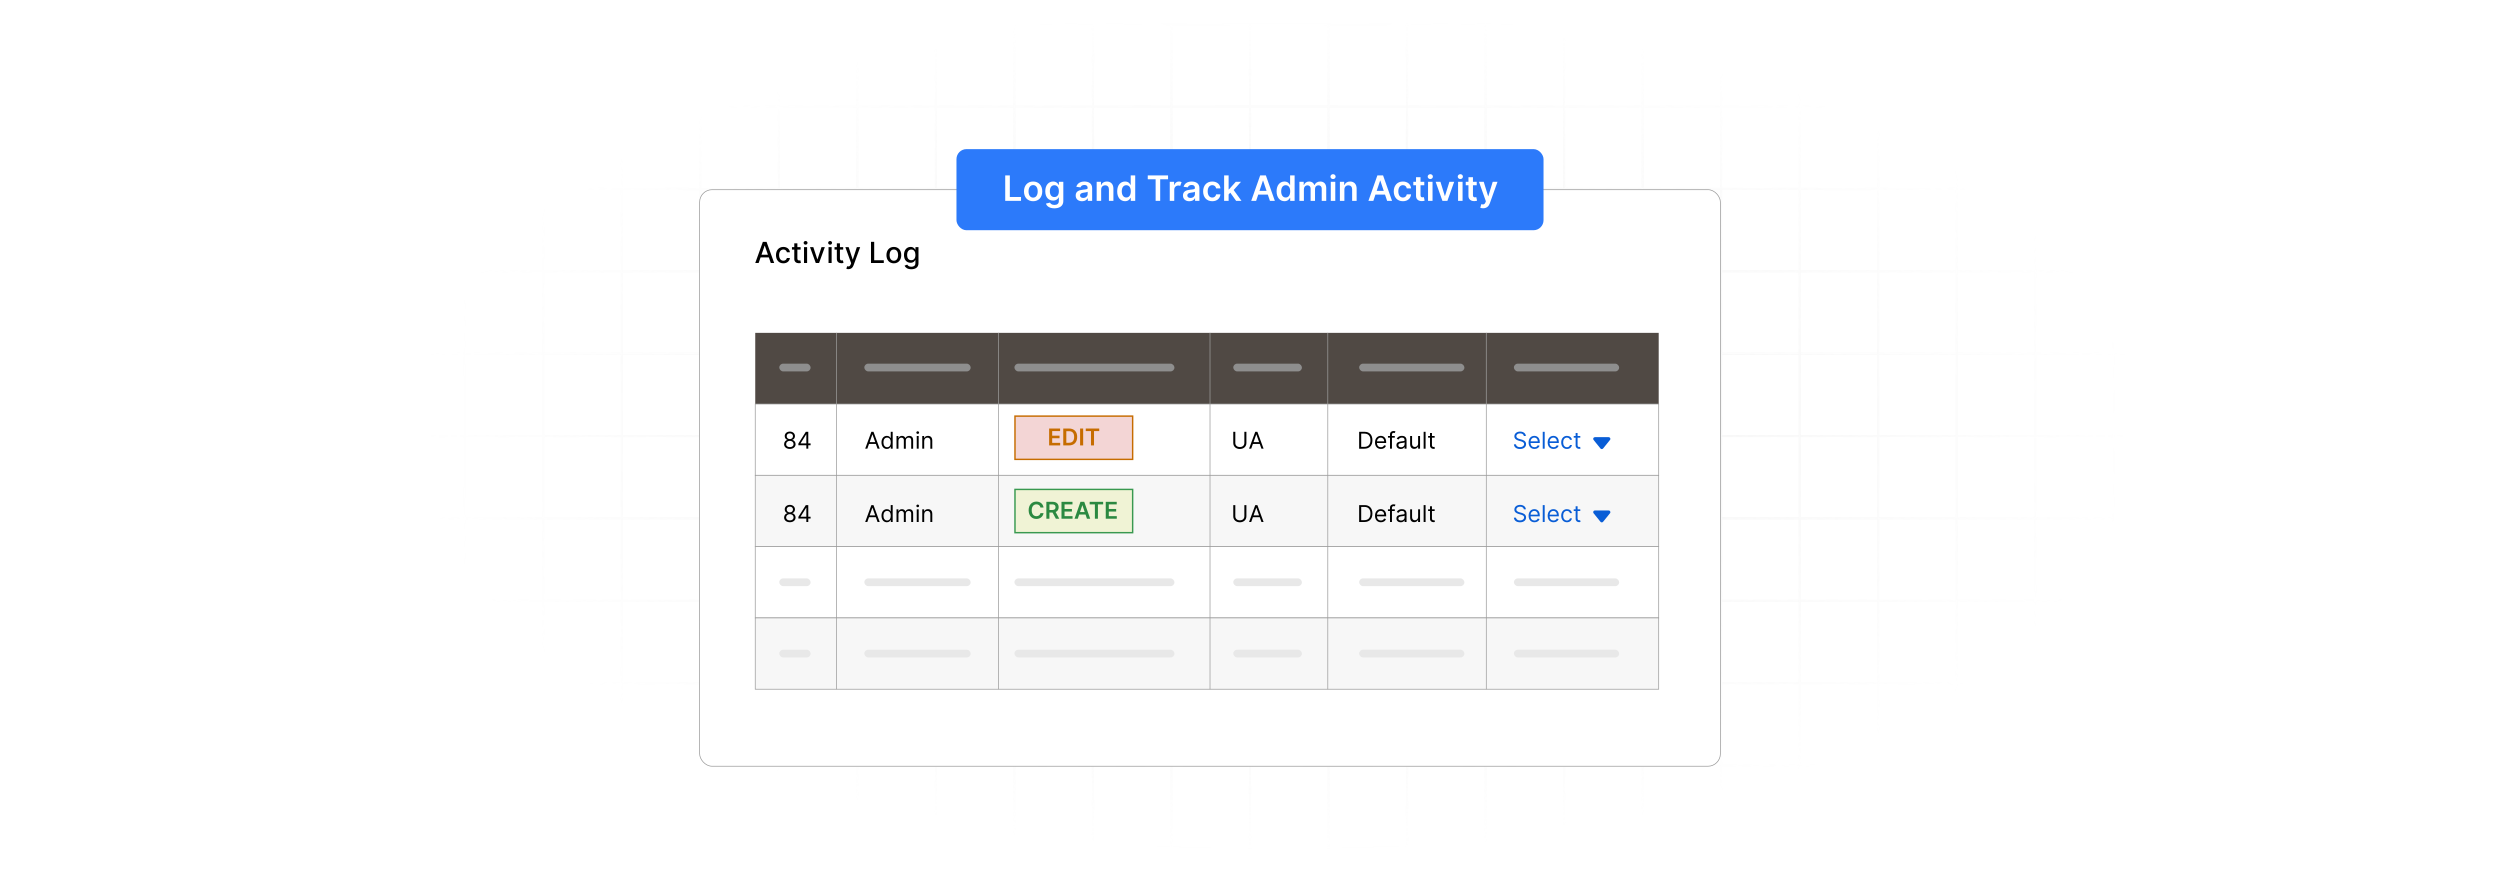 <?xml version="1.0" encoding="UTF-8"?>
<svg id="Layer_1" data-name="Layer 1" xmlns="http://www.w3.org/2000/svg" xmlns:xlink="http://www.w3.org/1999/xlink" viewBox="0 0 860 300">
  <defs>
    <filter id="luminosity-invert" x="39.647" y="-.272" width="782.115" height="300.272" color-interpolation-filters="sRGB" filterUnits="userSpaceOnUse">
      <feColorMatrix result="cm" values="-1 0 0 0 1 0 -1 0 0 1 0 0 -1 0 1 0 0 0 1 0"/>
    </filter>
    <radialGradient id="radial-gradient" cx="439.235" cy="148.479" fx="439.235" fy="148.479" r="298.487" gradientTransform="translate(0 74.962) scale(1 .495)" gradientUnits="userSpaceOnUse">
      <stop offset=".123" stop-color="#000" stop-opacity=".95"/>
      <stop offset="1" stop-color="#000" stop-opacity="0"/>
    </radialGradient>
    <mask id="mask" x="39.647" y="-.272" width="782.115" height="300.272" maskUnits="userSpaceOnUse">
      <g filter="url(#luminosity-invert)">
        <rect x="39.647" y="-.272" width="782.115" height="300.272" fill="url(#radial-gradient)"/>
      </g>
    </mask>
  </defs>
  <rect y="0" width="860" height="300" fill="#fff"/>
  <g mask="url(#mask)">
    <g opacity=".4">
      <path d="M808.41,291.922H51.59V8.078h756.819v283.845ZM52.09,291.422h755.819V8.578H52.09v282.845Z" fill="#e6e6e6" stroke="#d6d6d6" stroke-miterlimit="10" stroke-width=".25"/>
      <rect x="51.84" y="36.413" width="756.319" height=".5" fill="#e6e6e6" stroke="#d6d6d6" stroke-miterlimit="10" stroke-width=".25"/>
      <rect x="51.84" y="64.747" width="756.319" height=".5" fill="#e6e6e6" stroke="#d6d6d6" stroke-miterlimit="10" stroke-width=".25"/>
      <rect x="51.84" y="93.082" width="756.319" height=".5" fill="#e6e6e6" stroke="#d6d6d6" stroke-miterlimit="10" stroke-width=".25"/>
      <rect x="51.84" y="121.415" width="756.319" height=".5" fill="none" stroke="#d6d6d6" stroke-miterlimit="10" stroke-width=".25"/>
      <rect x="51.84" y="149.75" width="756.319" height=".5" fill="#e6e6e6" stroke="#d6d6d6" stroke-miterlimit="10" stroke-width=".25"/>
      <rect x="51.84" y="178.084" width="756.319" height=".5" fill="#e6e6e6" stroke="#d6d6d6" stroke-miterlimit="10" stroke-width=".25"/>
      <rect x="51.84" y="206.418" width="756.319" height=".5" fill="#e6e6e6" stroke="#d6d6d6" stroke-miterlimit="10" stroke-width=".25"/>
      <rect x="51.84" y="234.753" width="756.319" height=".5" fill="#e6e6e6" stroke="#d6d6d6" stroke-miterlimit="10" stroke-width=".25"/>
      <rect x="51.84" y="263.087" width="756.319" height=".5" fill="#e6e6e6" stroke="#d6d6d6" stroke-miterlimit="10" stroke-width=".25"/>
      <rect x="780.898" y="8.328" width=".5" height="283.345" fill="#e6e6e6" stroke="#d6d6d6" stroke-miterlimit="10" stroke-width=".25"/>
      <rect x="753.887" y="8.328" width=".5" height="283.345" fill="#e6e6e6" stroke="#d6d6d6" stroke-miterlimit="10" stroke-width=".25"/>
      <rect x="726.875" y="8.328" width=".5" height="283.345" fill="#e6e6e6" stroke="#d6d6d6" stroke-miterlimit="10" stroke-width=".25"/>
      <rect x="699.864" y="8.328" width=".5" height="283.345" fill="#e6e6e6" stroke="#d6d6d6" stroke-miterlimit="10" stroke-width=".25"/>
      <rect x="672.852" y="8.328" width=".5" height="283.345" fill="#e6e6e6" stroke="#d6d6d6" stroke-miterlimit="10" stroke-width=".25"/>
      <rect x="645.841" y="8.328" width=".5" height="283.345" fill="#e6e6e6" stroke="#d6d6d6" stroke-miterlimit="10" stroke-width=".25"/>
      <rect x="618.83" y="8.328" width=".5" height="283.345" fill="#e6e6e6" stroke="#d6d6d6" stroke-miterlimit="10" stroke-width=".25"/>
      <rect x="591.818" y="8.328" width=".5" height="283.345" fill="#e6e6e6" stroke="#d6d6d6" stroke-miterlimit="10" stroke-width=".25"/>
      <rect x="564.807" y="8.328" width=".5" height="283.345" fill="#e6e6e6" stroke="#d6d6d6" stroke-miterlimit="10" stroke-width=".25"/>
      <rect x="537.795" y="8.328" width=".5" height="283.345" fill="#e6e6e6" stroke="#d6d6d6" stroke-miterlimit="10" stroke-width=".25"/>
      <rect x="510.784" y="8.328" width=".5" height="283.345" fill="#e6e6e6" stroke="#d6d6d6" stroke-miterlimit="10" stroke-width=".25"/>
      <rect x="483.772" y="8.328" width=".5" height="283.345" fill="#e6e6e6" stroke="#d6d6d6" stroke-miterlimit="10" stroke-width=".25"/>
      <rect x="456.761" y="8.328" width=".5" height="283.345" fill="#e6e6e6" stroke="#d6d6d6" stroke-miterlimit="10" stroke-width=".25"/>
      <rect x="429.75" y="8.328" width=".5" height="283.345" fill="#e6e6e6" stroke="#d6d6d6" stroke-miterlimit="10" stroke-width=".25"/>
      <rect x="402.738" y="8.328" width=".5" height="283.345" fill="#e6e6e6" stroke="#d6d6d6" stroke-miterlimit="10" stroke-width=".25"/>
      <rect x="375.727" y="8.328" width=".5" height="283.345" fill="#e6e6e6" stroke="#d6d6d6" stroke-miterlimit="10" stroke-width=".25"/>
      <rect x="348.716" y="8.328" width=".5" height="283.345" fill="#e6e6e6" stroke="#d6d6d6" stroke-miterlimit="10" stroke-width=".25"/>
      <rect x="321.704" y="8.328" width=".5" height="283.345" fill="#e6e6e6" stroke="#d6d6d6" stroke-miterlimit="10" stroke-width=".25"/>
      <rect x="294.693" y="8.328" width=".5" height="283.345" fill="#e6e6e6" stroke="#d6d6d6" stroke-miterlimit="10" stroke-width=".25"/>
      <rect x="267.682" y="8.328" width=".5" height="283.345" fill="#e6e6e6" stroke="#d6d6d6" stroke-miterlimit="10" stroke-width=".25"/>
      <rect x="240.67" y="8.328" width=".5" height="283.345" fill="#e6e6e6" stroke="#d6d6d6" stroke-miterlimit="10" stroke-width=".25"/>
      <rect x="213.659" y="8.328" width=".5" height="283.345" fill="#e6e6e6" stroke="#d6d6d6" stroke-miterlimit="10" stroke-width=".25"/>
      <rect x="186.648" y="8.328" width=".5" height="283.345" fill="#e6e6e6" stroke="#d6d6d6" stroke-miterlimit="10" stroke-width=".25"/>
      <rect x="159.636" y="8.328" width=".5" height="283.345" fill="#e6e6e6" stroke="#d6d6d6" stroke-miterlimit="10" stroke-width=".25"/>
      <rect x="132.625" y="8.328" width=".5" height="283.345" fill="#e6e6e6" stroke="#d6d6d6" stroke-miterlimit="10" stroke-width=".25"/>
      <rect x="105.613" y="8.328" width=".5" height="283.345" fill="#e6e6e6" stroke="#d6d6d6" stroke-miterlimit="10" stroke-width=".25"/>
      <rect x="78.602" y="8.328" width=".5" height="283.345" fill="#e6e6e6" stroke="#d6d6d6" stroke-miterlimit="10" stroke-width=".25"/>
    </g>
  </g>
  <rect x="240.67" y="65.247" width="351.148" height="198.341" rx="4.312" ry="4.312" fill="#fff" stroke="#9b9b9b" stroke-miterlimit="10" stroke-width=".25"/>
  <g>
    <path d="M259.805,90.472l2.62-7.281h1.269l2.621,7.281h-1.167l-.665-1.927h-2.844l-.668,1.927h-1.166ZM264.164,87.621l-1.074-3.107h-.057l-1.074,3.107h2.205Z"/>
    <path d="M266.939,87.766c0-1.667.996-2.826,2.535-2.826,1.241,0,2.14.732,2.254,1.835h-1.035c-.114-.512-.526-.939-1.202-.939-.889,0-1.479.735-1.479,1.905,0,1.191.58,1.941,1.479,1.941.608,0,1.066-.349,1.202-.939h1.035c-.117,1.062-.953,1.838-2.243,1.838-1.586,0-2.546-1.17-2.546-2.816Z"/>
    <path d="M275.412,85.865h-1.12v3.004c0,.615.309.729.654.729.171,0,.302-.031.373-.046l.192.878c-.124.047-.352.11-.69.114-.839.018-1.597-.462-1.593-1.454v-3.225h-.8v-.854h.8v-1.309h1.063v1.309h1.12v.854Z"/>
    <path d="M276.446,83.536c0-.349.302-.637.672-.637.366,0,.672.288.672.637s-.306.633-.672.633c-.37,0-.672-.284-.672-.633ZM276.581,85.011h1.063v5.461h-1.063v-5.461Z"/>
    <path d="M281.761,90.472h-1.138l-1.983-5.461h1.141l1.383,4.202h.057l1.379-4.202h1.141l-1.98,5.461Z"/>
    <path d="M284.883,83.536c0-.349.302-.637.672-.637.366,0,.672.288.672.637s-.306.633-.672.633c-.37,0-.672-.284-.672-.633ZM285.019,85.011h1.063v5.461h-1.063v-5.461Z"/>
    <path d="M290.057,85.865h-1.12v3.004c0,.615.309.729.654.729.171,0,.302-.031.373-.046l.192.878c-.124.047-.352.11-.69.114-.839.018-1.596-.462-1.593-1.454v-3.225h-.8v-.854h.8v-1.309h1.063v1.309h1.12v.854Z"/>
    <path d="M291.147,92.47l.256-.882c.586.156.967.096,1.233-.615l.157-.43-1.998-5.532h1.138l1.383,4.238h.057l1.383-4.238h1.141l-2.275,6.258c-.309.85-.882,1.325-1.763,1.325-.331,0-.598-.07-.711-.124Z"/>
    <path d="M299.624,83.191h1.099v6.336h3.299v.945h-4.398v-7.281Z"/>
    <path d="M304.936,87.766c0-1.699,1.006-2.826,2.546-2.826s2.545,1.127,2.545,2.826c0,1.69-1.006,2.816-2.545,2.816s-2.546-1.127-2.546-2.816ZM308.954,87.763c0-1.045-.469-1.935-1.468-1.935-1.006,0-1.476.89-1.476,1.935,0,1.049.469,1.927,1.476,1.927.999,0,1.468-.878,1.468-1.927Z"/>
    <path d="M311.172,91.397l.914-.377c.189.302.533.746,1.419.746.807,0,1.394-.373,1.394-1.216v-1.073h-.068c-.192.348-.579.913-1.582.913-1.29,0-2.282-.928-2.282-2.67,0-1.738.97-2.78,2.29-2.78,1.017,0,1.394.619,1.582.957h.078v-.886h1.042v5.582c0,1.394-1.074,2.03-2.464,2.03-1.305,0-2.034-.569-2.322-1.227ZM314.909,87.707c0-1.106-.498-1.863-1.426-1.863-.96,0-1.443.815-1.443,1.863,0,1.073.494,1.802,1.443,1.802.917,0,1.426-.675,1.426-1.802Z"/>
  </g>
  <rect x="259.804" y="114.504" width="310.788" height="24.529" fill="#504944"/>
  <rect x="259.804" y="138.978" width="310.788" height="24.529" fill="#fff" stroke="#9b9b9b" stroke-miterlimit="10" stroke-width=".25"/>
  <rect x="259.804" y="163.506" width="310.788" height="24.529" fill="#f7f7f7" stroke="#9b9b9b" stroke-miterlimit="10" stroke-width=".25"/>
  <rect x="259.804" y="188.035" width="310.788" height="24.529" fill="#fff" stroke="#9b9b9b" stroke-miterlimit="10" stroke-width=".25"/>
  <rect x="259.804" y="212.564" width="310.788" height="24.529" fill="#f7f7f7" stroke="#9b9b9b" stroke-miterlimit="10" stroke-width=".25"/>
  <line x1="287.791" y1="114.504" x2="287.791" y2="237.093" fill="#fff" stroke="#9b9b9b" stroke-miterlimit="10" stroke-width=".25"/>
  <line x1="343.443" y1="114.504" x2="343.443" y2="237.093" fill="#fff" stroke="#9b9b9b" stroke-miterlimit="10" stroke-width=".25"/>
  <line x1="416.244" y1="114.504" x2="416.244" y2="237.093" fill="#fff" stroke="#9b9b9b" stroke-miterlimit="10" stroke-width=".25"/>
  <line x1="456.761" y1="114.504" x2="456.761" y2="237.093" fill="#fff" stroke="#9b9b9b" stroke-miterlimit="10" stroke-width=".25"/>
  <line x1="511.284" y1="114.504" x2="511.284" y2="237.093" fill="#fff" stroke="#9b9b9b" stroke-miterlimit="10" stroke-width=".25"/>
  <g>
    <g>
      <path d="M269.733,152.809c-.006-.735.485-1.359,1.123-1.476v-.034c-.556-.142-.914-.676-.908-1.294-.005-.886.738-1.544,1.76-1.544,1.011,0,1.754.658,1.76,1.544-.006.618-.363,1.152-.908,1.294v.034c.627.116,1.118.74,1.124,1.476-.006.945-.815,1.623-1.976,1.623-1.172,0-1.981-.678-1.975-1.623ZM272.992,152.775c-.006-.655-.548-1.124-1.283-1.124-.746,0-1.289.469-1.283,1.124-.006.625.485,1.033,1.283,1.033.786,0,1.277-.408,1.283-1.033ZM272.787,150.05c-.006-.59-.437-.977-1.079-.977-.653,0-1.084.387-1.078.977-.006.602.442.999,1.078.999.625,0,1.073-.398,1.079-.999Z"/>
      <path d="M274.642,152.582l2.555-4.041h.851v3.996h.795v.624h-.795v1.192h-.669v-1.192h-2.736v-.579ZM277.378,149.437h-.046l-1.93,3.055v.045h1.976v-3.1Z"/>
    </g>
    <g>
      <path d="M297.619,154.353l2.134-5.812h.727l2.135,5.812h-.738l-.585-1.647h-2.35l-.585,1.647h-.738ZM301.07,152.083l-.931-2.622h-.045l-.931,2.622h1.907Z"/>
      <path d="M303.232,152.185c0-1.374.761-2.248,1.862-2.248.852,0,1.113.522,1.26.749h.057v-2.146h.67v5.812h-.647v-.67h-.079c-.147.238-.432.761-1.272.761-1.09,0-1.851-.874-1.851-2.259ZM306.422,152.173c0-.977-.431-1.635-1.248-1.635-.852,0-1.272.715-1.272,1.635,0,.931.431,1.669,1.272,1.669.806,0,1.248-.682,1.248-1.669Z"/>
      <path d="M308.402,149.994h.647v.682h.057c.182-.466.602-.738,1.169-.738.573,0,.954.273,1.169.738h.045c.225-.452.682-.738,1.306-.738.778,0,1.328.474,1.328,1.498v2.918h-.669v-2.918c0-.644-.409-.896-.886-.896-.613,0-.965.414-.965.977v2.838h-.681v-2.985c0-.497-.355-.829-.863-.829-.522,0-.988.451-.988,1.09v2.725h-.67v-4.359Z"/>
      <path d="M315.221,148.813c0-.25.216-.454.477-.454s.477.204.477.454-.216.454-.477.454-.477-.204-.477-.454ZM315.357,149.994h.669v4.359h-.669v-4.359Z"/>
      <path d="M317.924,154.353h-.669v-4.359h.647v.682h.057c.205-.443.613-.738,1.272-.738.883,0,1.476.533,1.476,1.647v2.769h-.67v-2.725c0-.684-.377-1.09-.999-1.09-.642,0-1.113.432-1.113,1.192v2.622Z"/>
    </g>
    <g>
      <path d="M428.763,148.541v3.849c0,1.306-1.033,2.066-2.259,2.066s-2.259-.761-2.259-2.066v-3.849h.704v3.849c0,.908.727,1.407,1.555,1.407s1.555-.499,1.555-1.407v-3.849h.704Z"/>
      <path d="M429.677,154.353l2.134-5.812h.727l2.135,5.812h-.738l-.585-1.647h-2.35l-.585,1.647h-.738ZM433.128,152.083l-.932-2.622h-.045l-.931,2.622h1.907Z"/>
    </g>
    <g>
      <path d="M467.549,154.353v-5.812h1.873c1.691,0,2.69,1.09,2.69,2.894,0,1.816-.999,2.918-2.769,2.918h-1.794ZM469.297,153.729c1.442,0,2.135-.874,2.135-2.294,0-1.407-.692-2.271-2.055-2.271h-1.124v4.564h1.044Z"/>
      <path d="M473.004,152.208c0-1.34.783-2.271,1.964-2.271.908,0,1.873.557,1.873,2.18v.283h-3.164c.031.935.573,1.442,1.359,1.442.524,0,.919-.228,1.09-.682l.646.182c-.204.659-.852,1.102-1.736,1.102-1.261,0-2.032-.896-2.032-2.236ZM476.16,151.822c0-.738-.466-1.283-1.192-1.283-.767,0-1.246.605-1.291,1.283h2.483Z"/>
      <path d="M479.809,150.561h-.977v3.792h-.67v-3.792h-.703v-.567h.703v-.602c0-.749.602-1.124,1.227-1.124.329,0,.533.068.636.113l-.193.579c-.068-.022-.182-.068-.374-.068-.443,0-.625.228-.625.659v.442h.977v.567Z"/>
      <path d="M480.367,153.116c0-.999.883-1.178,1.691-1.283.795-.102,1.124-.073,1.124-.398v-.022c0-.559-.304-.886-.919-.886-.639,0-.988.341-1.136.659l-.636-.228c.341-.795,1.09-1.022,1.748-1.022.557,0,1.612.159,1.612,1.544v2.872h-.67v-.59h-.034c-.136.283-.533.692-1.294.692-.828,0-1.487-.488-1.487-1.34ZM483.183,152.775v-.613c-.113.137-.874.216-1.157.25-.522.068-.988.228-.988.738,0,.465.386.703.92.703.795,0,1.226-.533,1.226-1.078Z"/>
      <path d="M487.83,149.994h.67v4.359h-.67v-.738h-.045c-.204.443-.636.795-1.294.795-.817,0-1.408-.533-1.408-1.647v-2.769h.67v2.725c0,.636.398,1.045.953,1.045.5,0,1.124-.375,1.124-1.192v-2.577Z"/>
      <path d="M490.4,154.353h-.669v-5.812h.669v5.812Z"/>
      <path d="M493.524,150.561h-.931v2.543c0,.567.283.659.579.659.147,0,.238-.023.295-.034l.136.602c-.091.034-.249.079-.499.079-.567,0-1.181-.363-1.181-1.124v-2.725h-.658v-.567h.658v-1.045h.67v1.045h.931v.567Z"/>
    </g>
    <rect x="349.153" y="143.143" width="40.477" height="14.881" fill="#f3d5d5" stroke="#c66c00" stroke-miterlimit="10" stroke-width=".5"/>
    <g>
      <path d="M360.898,147.412h3.78v.883h-2.727v1.578h2.531v.883h-2.531v1.586h2.75v.883h-3.803v-5.812Z" fill="#c66c00"/>
      <path d="M365.759,153.224v-5.812h2.009c1.731,0,2.782,1.09,2.782,2.9,0,1.816-1.05,2.912-2.821,2.912h-1.97ZM367.678,152.313c1.212,0,1.828-.664,1.828-2.001,0-1.331-.616-1.989-1.797-1.989h-.896v3.99h.865Z" fill="#c66c00"/>
      <path d="M372.608,153.224h-1.053v-5.812h1.053v5.812Z" fill="#c66c00"/>
      <path d="M373.498,147.412h4.638v.883h-1.797v4.93h-1.044v-4.93h-1.796v-.883Z" fill="#c66c00"/>
    </g>
    <g>
      <g>
        <path d="M522.904,149.086c-.771,0-1.282.408-1.282.965,0,.625.692.852,1.123.965l.591.159c.602.159,1.635.511,1.635,1.601,0,.942-.761,1.681-2.101,1.681-1.248,0-2.021-.647-2.089-1.601h.727c.057.658.67.965,1.362.965.807,0,1.419-.42,1.419-1.057,0-.578-.545-.794-1.157-.965l-.716-.204c-.908-.261-1.476-.727-1.476-1.51,0-.977.874-1.623,1.986-1.623,1.124,0,1.934.655,1.965,1.532h-.682c-.068-.573-.602-.908-1.306-.908Z" fill="#095dd6"/>
        <path d="M525.838,152.208c0-1.34.783-2.271,1.964-2.271.908,0,1.874.557,1.874,2.18v.283h-3.165c.031.935.573,1.442,1.359,1.442.525,0,.92-.228,1.09-.682l.647.182c-.204.659-.852,1.102-1.737,1.102-1.26,0-2.032-.896-2.032-2.236ZM528.994,151.822c0-.738-.466-1.283-1.192-1.283-.766,0-1.245.605-1.291,1.283h2.483Z" fill="#095dd6"/>
        <path d="M531.371,154.353h-.669v-5.812h.669v5.812Z" fill="#095dd6"/>
        <path d="M532.395,152.208c0-1.34.783-2.271,1.964-2.271.908,0,1.873.557,1.873,2.18v.283h-3.164c.031.935.573,1.442,1.359,1.442.524,0,.919-.228,1.09-.682l.646.182c-.204.659-.852,1.102-1.736,1.102-1.261,0-2.032-.896-2.032-2.236ZM535.552,151.822c0-.738-.466-1.283-1.192-1.283-.767,0-1.246.605-1.291,1.283h2.483Z" fill="#095dd6"/>
        <path d="M537.055,152.196c0-1.328.783-2.259,1.964-2.259.92,0,1.612.545,1.726,1.362h-.67c-.102-.398-.454-.761-1.044-.761-.784,0-1.306.647-1.306,1.635,0,1.011.511,1.669,1.306,1.669.521,0,.919-.284,1.044-.761h.67c-.113.771-.749,1.362-1.714,1.362-1.227,0-1.976-.942-1.976-2.248Z" fill="#095dd6"/>
        <path d="M543.62,150.561h-.931v2.543c0,.567.284.659.579.659.147,0,.238-.023.295-.034l.137.602c-.091.034-.25.079-.5.079-.567,0-1.181-.363-1.181-1.124v-2.725h-.658v-.567h.658v-1.045h.67v1.045h.931v.567Z" fill="#095dd6"/>
      </g>
      <path d="M551.467,154.276l2.379-2.945c.307-.38.037-.946-.452-.946h-4.759c-.488,0-.758.566-.452.946l2.379,2.945c.232.288.671.288.903,0Z" fill="#095dd6"/>
    </g>
  </g>
  <g>
    <g>
      <path d="M269.733,178.024c-.006-.736.485-1.359,1.123-1.477v-.033c-.556-.143-.914-.676-.908-1.295-.005-.885.738-1.543,1.76-1.543,1.011,0,1.754.658,1.76,1.543-.006.619-.363,1.152-.908,1.295v.033c.627.117,1.118.74,1.124,1.477-.006.945-.815,1.623-1.976,1.623-1.172,0-1.981-.678-1.975-1.623ZM272.992,177.989c-.006-.654-.548-1.123-1.283-1.123-.746,0-1.289.469-1.283,1.123-.006.625.485,1.033,1.283,1.033.786,0,1.277-.408,1.283-1.033ZM272.787,175.264c-.006-.59-.437-.977-1.079-.977-.653,0-1.084.387-1.078.977-.006.602.442,1,1.078,1,.625,0,1.073-.398,1.079-1Z"/>
      <path d="M274.642,177.796l2.555-4.041h.851v3.996h.795v.625h-.795v1.191h-.669v-1.191h-2.736v-.58ZM277.378,174.651h-.046l-1.93,3.055v.045h1.976v-3.1Z"/>
    </g>
    <g>
      <path d="M297.619,179.567l2.134-5.812h.727l2.135,5.812h-.738l-.585-1.647h-2.35l-.585,1.647h-.738ZM301.07,177.298l-.931-2.623h-.045l-.931,2.623h1.907Z"/>
      <path d="M303.232,177.399c0-1.373.761-2.248,1.862-2.248.852,0,1.113.523,1.26.75h.057v-2.147h.67v5.812h-.647v-.67h-.079c-.147.238-.432.762-1.272.762-1.09,0-1.851-.875-1.851-2.26ZM306.422,177.387c0-.977-.431-1.635-1.248-1.635-.852,0-1.272.715-1.272,1.635,0,.932.431,1.67,1.272,1.67.806,0,1.248-.682,1.248-1.67Z"/>
      <path d="M308.402,175.208h.647v.682h.057c.182-.465.602-.738,1.169-.738.573,0,.954.273,1.169.738h.045c.225-.451.682-.738,1.306-.738.778,0,1.328.475,1.328,1.498v2.918h-.669v-2.918c0-.643-.409-.896-.886-.896-.613,0-.965.414-.965.977v2.838h-.681v-2.984c0-.498-.355-.83-.863-.83-.522,0-.988.451-.988,1.09v2.725h-.67v-4.359Z"/>
      <path d="M315.221,174.028c0-.25.216-.455.477-.455s.477.205.477.455-.216.453-.477.453-.477-.203-.477-.453ZM315.357,175.208h.669v4.359h-.669v-4.359Z"/>
      <path d="M317.924,179.567h-.669v-4.359h.647v.682h.057c.205-.443.613-.738,1.272-.738.883,0,1.476.533,1.476,1.647v2.769h-.67v-2.725c0-.684-.377-1.09-.999-1.09-.642,0-1.113.432-1.113,1.193v2.621Z"/>
    </g>
    <g>
      <path d="M428.763,173.755v3.85c0,1.305-1.033,2.066-2.259,2.066s-2.259-.762-2.259-2.066v-3.85h.704v3.85c0,.908.727,1.406,1.555,1.406s1.555-.498,1.555-1.406v-3.85h.704Z"/>
      <path d="M429.677,179.567l2.134-5.812h.727l2.135,5.812h-.738l-.585-1.647h-2.35l-.585,1.647h-.738ZM433.128,177.298l-.932-2.623h-.045l-.931,2.623h1.907Z"/>
    </g>
    <g>
      <path d="M467.549,179.567v-5.812h1.873c1.691,0,2.69,1.09,2.69,2.894,0,1.816-.999,2.918-2.769,2.918h-1.794ZM469.297,178.944c1.442,0,2.135-.875,2.135-2.295,0-1.406-.692-2.269-2.055-2.269h-1.124v4.564h1.044Z"/>
      <path d="M473.004,177.423c0-1.34.783-2.272,1.964-2.272.908,0,1.873.557,1.873,2.18v.283h-3.164c.031.935.573,1.443,1.359,1.443.524,0,.919-.229,1.09-.682l.646.182c-.204.658-.852,1.102-1.736,1.102-1.261,0-2.032-.896-2.032-2.236ZM476.16,177.036c0-.738-.466-1.283-1.192-1.283-.767,0-1.246.606-1.291,1.283h2.483Z"/>
      <path d="M479.809,175.776h-.977v3.791h-.67v-3.791h-.703v-.568h.703v-.602c0-.748.602-1.123,1.227-1.123.329,0,.533.068.636.113l-.193.578c-.068-.021-.182-.068-.374-.068-.443,0-.625.229-.625.66v.441h.977v.568Z"/>
      <path d="M480.367,178.331c0-1,.883-1.178,1.691-1.283.795-.102,1.124-.074,1.124-.398v-.021c0-.559-.304-.887-.919-.887-.639,0-.988.342-1.136.66l-.636-.229c.341-.795,1.09-1.022,1.748-1.022.557,0,1.612.16,1.612,1.545v2.871h-.67v-.59h-.034c-.136.283-.533.693-1.294.693-.828,0-1.487-.488-1.487-1.34ZM483.183,177.989v-.613c-.113.137-.874.217-1.157.25-.522.068-.988.229-.988.738,0,.465.386.703.92.703.795,0,1.226-.533,1.226-1.078Z"/>
      <path d="M487.83,175.208h.67v4.359h-.67v-.738h-.045c-.204.443-.636.795-1.294.795-.817,0-1.408-.533-1.408-1.647v-2.769h.67v2.725c0,.637.398,1.045.953,1.045.5,0,1.124-.375,1.124-1.191v-2.578Z"/>
      <path d="M490.4,179.567h-.669v-5.812h.669v5.812Z"/>
      <path d="M493.524,175.776h-.931v2.543c0,.566.283.658.579.658.147,0,.238-.023.295-.033l.136.602c-.091.033-.249.078-.499.078-.567,0-1.181-.363-1.181-1.123v-2.725h-.658v-.568h.658v-1.045h.67v1.045h.931v.568Z"/>
    </g>
    <rect x="349.153" y="168.358" width="40.477" height="14.881" fill="#f0f3d5" stroke="#399950" stroke-miterlimit="10" stroke-width=".5"/>
    <g>
      <path d="M357.913,174.587c-.122-.695-.676-1.096-1.382-1.096-.951,0-1.621.731-1.621,2.041,0,1.334.675,2.041,1.618,2.041.695,0,1.252-.383,1.385-1.065l1.061.006c-.162,1.109-1.078,2.004-2.46,2.004-1.533,0-2.662-1.109-2.662-2.986,0-1.879,1.144-2.984,2.662-2.984,1.289,0,2.282.748,2.46,2.039h-1.061Z" fill="#2b8941"/>
      <path d="M359.947,172.626h2.18c1.334,0,2.049.75,2.049,1.859,0,.789-.36,1.373-1.044,1.648l1.257,2.305h-1.175l-1.141-2.129h-1.073v2.129h-1.053v-5.812ZM361.971,175.436c.781,0,1.133-.332,1.133-.951s-.352-.979-1.138-.979h-.965v1.93h.97Z" fill="#2b8941"/>
      <path d="M365.152,172.626h3.78v.883h-2.727v1.578h2.531v.883h-2.531v1.586h2.75v.883h-3.803v-5.812Z" fill="#2b8941"/>
      <path d="M369.635,178.438l2.046-5.812h1.3l2.049,5.812h-1.124l-.482-1.434h-2.186l-.479,1.434h-1.124ZM373.141,176.159l-.787-2.34h-.045l-.786,2.34h1.618Z" fill="#2b8941"/>
      <path d="M374.843,172.626h4.638v.883h-1.797v4.93h-1.044v-4.93h-1.796v-.883Z" fill="#2b8941"/>
      <path d="M380.377,172.626h3.78v.883h-2.727v1.578h2.531v.883h-2.531v1.586h2.75v.883h-3.803v-5.812Z" fill="#2b8941"/>
    </g>
    <g>
      <g>
        <path d="M522.904,174.299c-.771,0-1.282.408-1.282.965,0,.625.692.852,1.123.965l.591.16c.602.158,1.635.51,1.635,1.6,0,.943-.761,1.682-2.101,1.682-1.248,0-2.021-.648-2.089-1.602h.727c.057.658.67.965,1.362.965.807,0,1.419-.42,1.419-1.057,0-.578-.545-.793-1.157-.965l-.716-.203c-.908-.262-1.476-.727-1.476-1.51,0-.977.874-1.623,1.986-1.623,1.124,0,1.934.654,1.965,1.531h-.682c-.068-.572-.602-.908-1.306-.908Z" fill="#095dd6"/>
        <path d="M525.838,177.423c0-1.34.783-2.272,1.964-2.272.908,0,1.874.557,1.874,2.18v.283h-3.165c.031.935.573,1.443,1.359,1.443.525,0,.92-.229,1.09-.682l.647.182c-.204.658-.852,1.102-1.737,1.102-1.26,0-2.032-.896-2.032-2.236ZM528.994,177.036c0-.738-.466-1.283-1.192-1.283-.766,0-1.245.606-1.291,1.283h2.483Z" fill="#095dd6"/>
        <path d="M531.371,179.567h-.669v-5.812h.669v5.812Z" fill="#095dd6"/>
        <path d="M532.395,177.423c0-1.34.783-2.272,1.964-2.272.908,0,1.873.557,1.873,2.18v.283h-3.164c.031.935.573,1.443,1.359,1.443.524,0,.919-.229,1.09-.682l.646.182c-.204.658-.852,1.102-1.736,1.102-1.261,0-2.032-.896-2.032-2.236ZM535.552,177.036c0-.738-.466-1.283-1.192-1.283-.767,0-1.246.606-1.291,1.283h2.483Z" fill="#095dd6"/>
        <path d="M537.055,177.411c0-1.328.783-2.26,1.964-2.26.92,0,1.612.545,1.726,1.363h-.67c-.102-.398-.454-.762-1.044-.762-.784,0-1.306.648-1.306,1.635,0,1.012.511,1.67,1.306,1.67.521,0,.919-.285,1.044-.762h.67c-.113.771-.749,1.363-1.714,1.363-1.227,0-1.976-.943-1.976-2.248Z" fill="#095dd6"/>
        <path d="M543.62,175.776h-.931v2.543c0,.566.284.658.579.658.147,0,.238-.023.295-.033l.137.602c-.091.033-.25.078-.5.078-.567,0-1.181-.363-1.181-1.123v-2.725h-.658v-.568h.658v-1.045h.67v1.045h.931v.568Z" fill="#095dd6"/>
      </g>
      <path d="M551.467,179.49l2.379-2.945c.307-.38.037-.946-.452-.946h-4.759c-.488,0-.758.566-.452.946l2.379,2.945c.232.288.671.288.903,0Z" fill="#095dd6"/>
    </g>
  </g>
  <g>
    <rect x="268.069" y="125.101" width="10.779" height="2.663" rx="1.331" ry="1.331" fill="#8e8e8e"/>
    <rect x="297.327" y="125.101" width="36.581" height="2.663" rx="1.331" ry="1.331" fill="#8e8e8e"/>
    <rect x="348.966" y="125.101" width="55.04" height="2.663" rx="1.331" ry="1.331" fill="#8e8e8e"/>
    <rect x="424.245" y="125.101" width="23.612" height="2.663" rx="1.331" ry="1.331" fill="#8e8e8e"/>
    <rect x="467.549" y="125.1" width="36.205" height="2.663" rx="1.331" ry="1.331" fill="#8e8e8e"/>
    <rect x="520.782" y="125.1" width="36.205" height="2.663" rx="1.331" ry="1.331" fill="#8e8e8e"/>
  </g>
  <g>
    <rect x="268.069" y="198.969" width="10.779" height="2.663" rx="1.331" ry="1.331" fill="#e8e8e8"/>
    <rect x="297.327" y="198.969" width="36.581" height="2.663" rx="1.331" ry="1.331" fill="#e8e8e8"/>
    <rect x="348.966" y="198.969" width="55.04" height="2.663" rx="1.331" ry="1.331" fill="#e8e8e8"/>
    <rect x="424.245" y="198.969" width="23.612" height="2.663" rx="1.331" ry="1.331" fill="#e8e8e8"/>
    <rect x="467.549" y="198.968" width="36.205" height="2.663" rx="1.331" ry="1.331" fill="#e8e8e8"/>
    <rect x="520.782" y="198.968" width="36.205" height="2.663" rx="1.331" ry="1.331" fill="#e8e8e8"/>
  </g>
  <g>
    <rect x="268.069" y="223.498" width="10.779" height="2.663" rx="1.331" ry="1.331" fill="#e8e8e8"/>
    <rect x="297.327" y="223.498" width="36.581" height="2.663" rx="1.331" ry="1.331" fill="#e8e8e8"/>
    <rect x="348.966" y="223.498" width="55.04" height="2.663" rx="1.331" ry="1.331" fill="#e8e8e8"/>
    <rect x="424.245" y="223.497" width="23.612" height="2.663" rx="1.331" ry="1.331" fill="#e8e8e8"/>
    <rect x="467.549" y="223.496" width="36.205" height="2.663" rx="1.331" ry="1.331" fill="#e8e8e8"/>
    <rect x="520.782" y="223.496" width="36.205" height="2.663" rx="1.331" ry="1.331" fill="#e8e8e8"/>
  </g>
  <g>
    <rect x="329.025" y="51.295" width="201.95" height="27.903" rx="3.455" ry="3.455" fill="#2c7afa"/>
    <g>
      <path d="M345.796,60.342h1.585v7.421h3.853v1.329h-5.439v-8.75Z" fill="#fff"/>
      <path d="M352.251,65.837c0-2.033,1.222-3.393,3.144-3.393s3.144,1.359,3.144,3.393c0,2.029-1.222,3.384-3.144,3.384s-3.144-1.355-3.144-3.384ZM356.972,65.833c0-1.201-.521-2.162-1.568-2.162-1.064,0-1.585.961-1.585,2.162,0,1.2.521,2.148,1.585,2.148,1.046,0,1.568-.948,1.568-2.148Z" fill="#fff"/>
      <path d="M359.8,70.032l1.393-.337c.189.358.599.799,1.53.799.88,0,1.521-.398,1.521-1.337v-1.244h-.077c-.239.483-.765,1.086-1.888,1.086-1.512,0-2.705-1.068-2.705-3.209,0-2.157,1.192-3.346,2.709-3.346,1.158,0,1.649.697,1.884,1.171h.086v-1.085h1.525v6.669c0,1.653-1.307,2.466-3.081,2.466-1.67,0-2.614-.739-2.897-1.633ZM364.252,65.781c0-1.243-.547-2.067-1.542-2.067-1.03,0-1.56.876-1.56,2.067,0,1.21.539,2.004,1.56,2.004.987,0,1.542-.752,1.542-2.004Z" fill="#fff"/>
      <path d="M370.038,67.251c0-1.478,1.217-1.858,2.491-1.995,1.158-.124,1.623-.145,1.623-.589v-.026c0-.644-.393-1.013-1.111-1.013-.756,0-1.192.385-1.346.834l-1.444-.205c.342-1.197,1.401-1.812,2.781-1.812,1.252,0,2.666.521,2.666,2.256v4.393h-1.487v-.901h-.051c-.282.551-.897,1.034-1.927,1.034-1.252,0-2.196-.684-2.196-1.975ZM374.156,66.738v-.772c-.201.162-1.012.265-1.418.32-.692.098-1.21.346-1.21.94,0,.568.461.863,1.107.863.931,0,1.52-.619,1.52-1.351Z" fill="#fff"/>
      <path d="M378.8,69.092h-1.546v-6.562h1.478v1.115h.077c.299-.731.975-1.201,1.957-1.201,1.355,0,2.252.897,2.247,2.47v4.179h-1.546v-3.939c0-.876-.478-1.401-1.277-1.401-.816,0-1.389.547-1.389,1.495v3.846Z" fill="#fff"/>
      <path d="M384.315,65.82c0-2.188,1.192-3.376,2.709-3.376,1.158,0,1.641.697,1.875,1.171h.064v-3.272h1.551v8.75h-1.522v-1.034h-.094c-.244.478-.752,1.149-1.88,1.149-1.547,0-2.705-1.227-2.705-3.388ZM388.993,65.811c0-1.273-.547-2.098-1.542-2.098-1.03,0-1.56.876-1.56,2.098,0,1.23.538,2.128,1.56,2.128.987,0,1.542-.855,1.542-2.128Z" fill="#fff"/>
      <path d="M394.831,60.342h6.981v1.329h-2.705v7.421h-1.572v-7.421h-2.705v-1.329Z" fill="#fff"/>
      <path d="M402.397,62.53h1.5v1.094h.068c.239-.761.863-1.188,1.619-1.188.354,0,.649.094.88.239l-.478,1.281c-.167-.077-.358-.137-.611-.137-.807,0-1.431.586-1.431,1.414v3.858h-1.547v-6.562Z" fill="#fff"/>
      <path d="M406.94,67.251c0-1.478,1.218-1.858,2.491-1.995,1.158-.124,1.623-.145,1.623-.589v-.026c0-.644-.393-1.013-1.111-1.013-.756,0-1.192.385-1.346.834l-1.444-.205c.342-1.197,1.401-1.812,2.781-1.812,1.252,0,2.666.521,2.666,2.256v4.393h-1.487v-.901h-.051c-.282.551-.897,1.034-1.927,1.034-1.252,0-2.196-.684-2.196-1.975ZM411.059,66.738v-.772c-.201.162-1.013.265-1.419.32-.692.098-1.209.346-1.209.94,0,.568.461.863,1.106.863.932,0,1.522-.619,1.522-1.351Z" fill="#fff"/>
      <path d="M413.873,65.837c0-2.004,1.213-3.393,3.136-3.393,1.603,0,2.713.936,2.82,2.359h-1.478c-.12-.633-.577-1.111-1.32-1.111-.953,0-1.589.795-1.589,2.119,0,1.342.624,2.149,1.589,2.149.68,0,1.188-.406,1.32-1.111h1.478c-.111,1.393-1.162,2.371-2.812,2.371-1.961,0-3.144-1.397-3.144-3.384Z" fill="#fff"/>
      <path d="M421.098,60.342h1.546v4.823h.107l2.358-2.636h1.807l-2.542,2.833,2.691,3.729h-1.85l-2.008-2.807-.564.602v2.205h-1.546v-8.75Z" fill="#fff"/>
      <path d="M430.422,69.092l3.08-8.75h1.957l3.085,8.75h-1.692l-.727-2.157h-3.289l-.723,2.157h-1.691ZM435.698,65.662l-1.184-3.524h-.068l-1.184,3.524h2.436Z" fill="#fff"/>
      <path d="M439.148,65.82c0-2.188,1.192-3.376,2.709-3.376,1.158,0,1.641.697,1.875,1.171h.065v-3.272h1.551v8.75h-1.52v-1.034h-.095c-.243.478-.752,1.149-1.879,1.149-1.547,0-2.705-1.227-2.705-3.388ZM443.827,65.811c0-1.273-.547-2.098-1.543-2.098-1.029,0-1.56.876-1.56,2.098,0,1.23.539,2.128,1.56,2.128.987,0,1.543-.855,1.543-2.128Z" fill="#fff"/>
      <path d="M446.997,62.53h1.478v1.115h.077c.273-.748.932-1.201,1.812-1.201.885,0,1.522.458,1.773,1.201h.068c.29-.731,1.017-1.201,1.97-1.201,1.204,0,2.051.778,2.051,2.243v4.405h-1.551v-4.166c0-.811-.496-1.179-1.12-1.179-.747,0-1.188.513-1.188,1.252v4.093h-1.517v-4.229c0-.675-.448-1.115-1.103-1.115-.666,0-1.205.547-1.205,1.355v3.99h-1.546v-6.562Z" fill="#fff"/>
      <path d="M457.67,60.761c0-.466.402-.842.897-.842.491,0,.893.376.893.842,0,.461-.401.837-.893.837-.495,0-.897-.376-.897-.837ZM457.79,62.53h1.546v6.562h-1.546v-6.562Z" fill="#fff"/>
      <path d="M462.471,69.092h-1.547v-6.562h1.478v1.115h.076c.299-.731.975-1.201,1.957-1.201,1.355,0,2.252.897,2.247,2.47v4.179h-1.546v-3.939c0-.876-.478-1.401-1.278-1.401-.815,0-1.388.547-1.388,1.495v3.846Z" fill="#fff"/>
      <path d="M470.739,69.092l3.08-8.75h1.957l3.085,8.75h-1.692l-.726-2.157h-3.29l-.723,2.157h-1.691ZM476.016,65.662l-1.184-3.524h-.068l-1.184,3.524h2.436Z" fill="#fff"/>
      <path d="M479.453,65.837c0-2.004,1.213-3.393,3.136-3.393,1.603,0,2.713.936,2.82,2.359h-1.478c-.12-.633-.577-1.111-1.32-1.111-.952,0-1.589.795-1.589,2.119,0,1.342.623,2.149,1.589,2.149.68,0,1.188-.406,1.32-1.111h1.478c-.111,1.393-1.162,2.371-2.812,2.371-1.961,0-3.144-1.397-3.144-3.384Z" fill="#fff"/>
      <path d="M489.954,63.726h-1.294v3.393c0,.624.311.761.7.761.192,0,.368-.039.453-.06l.261,1.209c-.167.056-.47.142-.91.154-1.162.034-2.06-.572-2.051-1.808v-3.648h-.932v-1.196h.932v-1.572h1.547v1.572h1.294v1.196Z" fill="#fff"/>
      <path d="M491.126,60.761c0-.466.401-.842.897-.842.491,0,.893.376.893.842,0,.461-.401.837-.893.837-.496,0-.897-.376-.897-.837ZM491.246,62.53h1.547v6.562h-1.547v-6.562Z" fill="#fff"/>
      <path d="M497.904,69.092h-1.709l-2.337-6.562h1.649l1.508,4.875h.068l1.513-4.875h1.645l-2.337,6.562Z" fill="#fff"/>
      <path d="M501.458,60.761c0-.466.401-.842.897-.842.491,0,.893.376.893.842,0,.461-.401.837-.893.837-.496,0-.897-.376-.897-.837ZM501.578,62.53h1.547v6.562h-1.547v-6.562Z" fill="#fff"/>
      <path d="M507.989,63.726h-1.294v3.393c0,.624.311.761.7.761.192,0,.368-.039.453-.06l.261,1.209c-.167.056-.47.142-.91.154-1.162.034-2.06-.572-2.051-1.808v-3.648h-.932v-1.196h.932v-1.572h1.547v1.572h1.294v1.196Z" fill="#fff"/>
      <path d="M509.213,71.472l.358-1.239c.675.196,1.124.137,1.414-.585l.154-.419-2.38-6.699h1.641l1.513,4.956h.068l1.517-4.956h1.645l-2.648,7.417c-.367,1.034-1.111,1.7-2.308,1.7-.452,0-.799-.102-.974-.175Z" fill="#fff"/>
    </g>
  </g>
</svg>